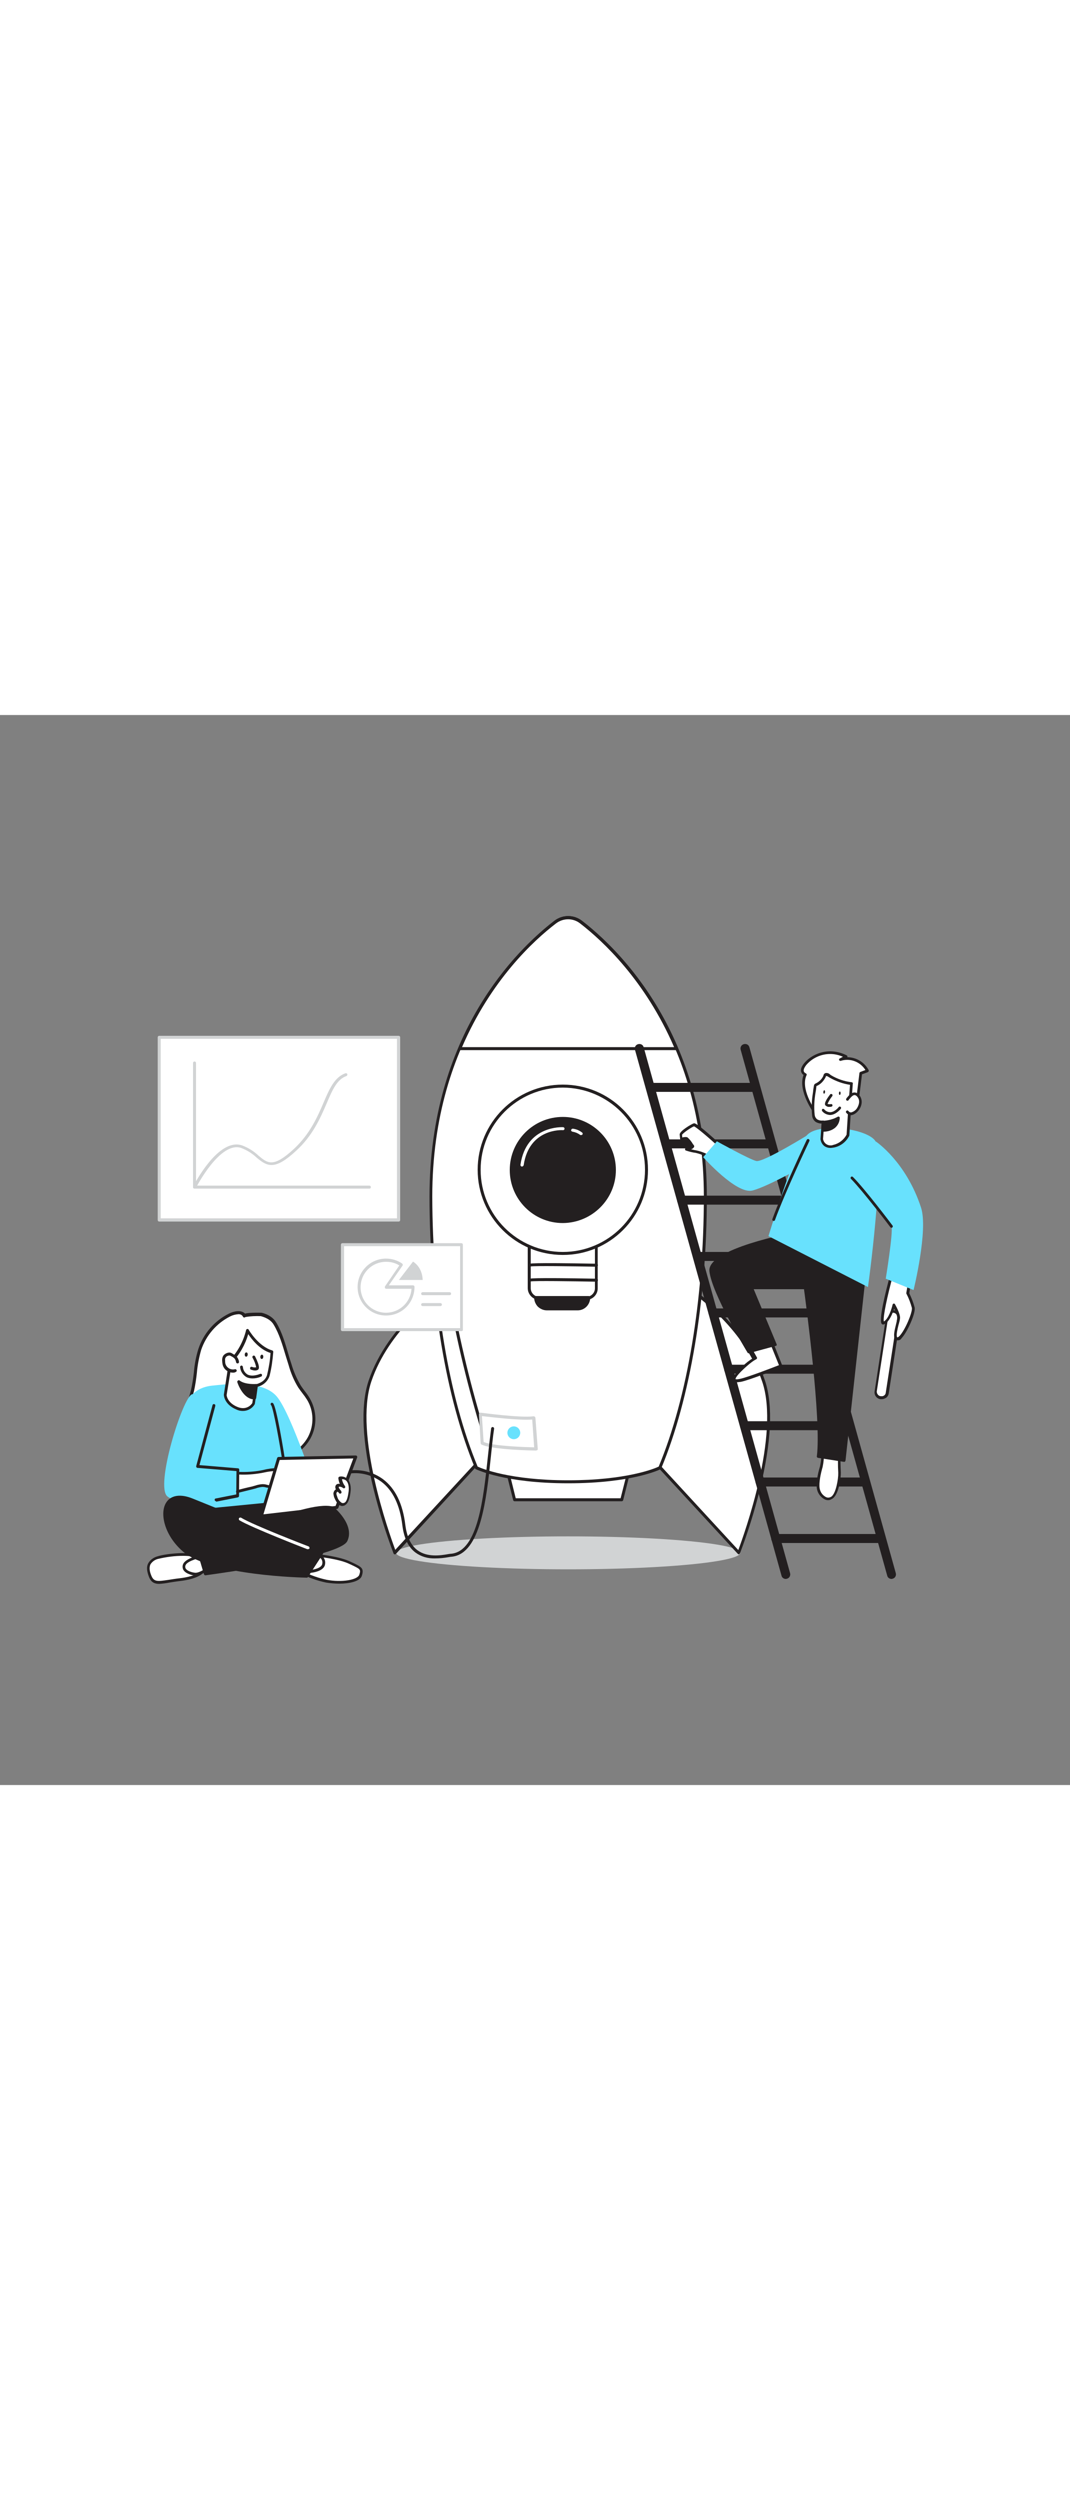 <?xml version="1.0" encoding="UTF-8"?>
<svg xmlns="http://www.w3.org/2000/svg" xmlns:xlink="http://www.w3.org/1999/xlink" version="1.1" id="Layer_1" x="0px" y="0px" viewBox="0 0 500 500" style="width: 214px;" xml:space="preserve" data-imageid="startup-2-73" class="illustrations_image">
<rect x="0" y="0" width="500" height="500" fill="#808080" stroke="none"/>
<style type="text/css">
	.st0_startup-2-73{fill:#D1D3D4;}
	.st1_startup-2-73{fill:#FFFFFF;}
	.st2_startup-2-73{fill:#231F20;}
	.st3_startup-2-73{fill:#68E1FD;}
</style>
<g id="Shadow_startup-2-73">
	<ellipse class="st0_startup-2-73" cx="265.5" cy="391.5" rx="80.4" ry="7.7"></ellipse>
</g>
<g id="Rocket_startup-2-73">
	<polygon class="st1_startup-2-73" points="240.5,366.7 290.5,366.7 296.5,342.7 234.5,342.7 &#9;"></polygon>
	<path class="st2_startup-2-73" d="M290.5,367.4h-50c-0.3,0-0.6-0.2-0.7-0.5l-6-24c-0.1-0.2,0-0.4,0.1-0.6c0.1-0.2,0.3-0.3,0.6-0.3h62&#10;&#9;&#9;c0.2,0,0.4,0.1,0.6,0.3c0.1,0.2,0.2,0.4,0.1,0.6l-6,24C291.1,367.2,290.8,367.4,290.5,367.4z M241,366h49l5.7-22.6h-60.3L241,366z"></path>
	<path class="st1_startup-2-73" d="M321.6,267.6c0,0,26.2,16.4,35.3,43.7s-11.6,80.1-11.6,80.1l-47.7-51.7L321.6,267.6z"></path>
	<path class="st2_startup-2-73" d="M345.3,392.2c-0.2,0-0.4-0.1-0.5-0.2L297,340.2c-0.2-0.2-0.2-0.5-0.1-0.7l24-72.1c0.1-0.4,0.5-0.5,0.9-0.4&#10;&#9;&#9;c0,0,0.1,0,0.1,0c0.3,0.2,26.5,16.8,35.6,44.1c3.8,11.5,3,28.5-2.4,50.7c-2.5,10.1-5.6,20.1-9.3,29.9&#10;&#9;&#9;C345.7,391.9,345.5,392.1,345.3,392.2L345.3,392.2z M298.4,339.6l46.6,50.6c2.8-7.6,19.5-53.9,11.2-78.6&#10;&#9;&#9;c-8.1-24.2-30-39.9-34.3-42.8L298.4,339.6z"></path>
	<path class="st1_startup-2-73" d="M208.2,267.6c0,0-26.2,16.4-35.3,43.7s11.6,80.1,11.6,80.1l47.7-51.7L208.2,267.6z"></path>
	<path class="st2_startup-2-73" d="M184.5,392.2h-0.1c-0.2,0-0.4-0.2-0.5-0.4c-3.7-9.8-6.8-19.8-9.3-29.9c-5.4-22.2-6.2-39.2-2.4-50.7&#10;&#9;&#9;c9.1-27.2,35.4-43.9,35.6-44.1c0.2-0.1,0.4-0.1,0.6-0.1c0.2,0.1,0.4,0.2,0.4,0.4l24,72.1c0.1,0.2,0,0.5-0.1,0.7L185,392&#10;&#9;&#9;C184.9,392.1,184.7,392.2,184.5,392.2z M207.8,268.7c-4.3,2.9-26.2,18.7-34.3,42.8c-8.2,24.6,8.4,71,11.2,78.6l46.7-50.6&#10;&#9;&#9;L207.8,268.7z"></path>
	<path class="st1_startup-2-73" d="M222.6,351.8c-13-31.2-21.2-76.4-21.2-126.7c0-76.2,42.1-115.9,58-128.3c3.6-2.8,8.5-2.8,12.1,0&#10;&#9;&#9;c16,12.3,58,52,58,128.3c0,50.3-8.2,95.5-21.2,126.7c0,0-13,6.6-42.9,6.6S222.6,351.8,222.6,351.8z"></path>
	<path class="st2_startup-2-73" d="M265.5,359c-29.7,0-42.6-6.4-43.2-6.6c-0.2-0.1-0.3-0.2-0.3-0.4c-13.5-32.4-21.3-78.7-21.3-127&#10;&#9;&#9;c0-75.7,40.8-115.3,58.3-128.8c3.8-3,9.2-3,13,0c17.5,13.6,58.3,53.2,58.3,128.8c0,48.3-7.8,94.6-21.3,127&#10;&#9;&#9;c-0.1,0.2-0.2,0.3-0.3,0.4C308.1,352.7,295.2,359,265.5,359z M223.2,351.2c1.9,0.9,15.1,6.4,42.3,6.4s40.5-5.5,42.3-6.4&#10;&#9;&#9;c13.4-32.2,21.1-78.2,21.1-126.2c0-75-40.4-114.3-57.8-127.7c-3.3-2.6-7.9-2.6-11.3,0c-17.4,13.5-57.8,52.7-57.8,127.7&#10;&#9;&#9;C202.1,273.1,209.8,319,223.2,351.2L223.2,351.2z"></path>
	<path class="st1_startup-2-73" d="M271.6,96.8c10.2,7.8,30.9,26.8,44.6,59.1H214.9c13.7-32.3,34.4-51.2,44.6-59.1C263,94,268,94,271.6,96.8z"></path>
	<path class="st2_startup-2-73" d="M316.1,156.6H214.9c-0.2,0-0.5-0.1-0.6-0.3c-0.1-0.2-0.2-0.4-0.1-0.7c13.6-32.1,33.9-51,44.8-59.4&#10;&#9;&#9;c3.8-3,9.2-3,13,0l0,0c10.9,8.4,31.2,27.3,44.8,59.4c0.1,0.2,0.1,0.5-0.1,0.7C316.6,156.4,316.4,156.6,316.1,156.6z M215.9,155.2&#10;&#9;&#9;h99.1c-13.5-31.2-33.3-49.6-43.9-57.8l0,0c-3.3-2.6-7.9-2.6-11.3,0C249.2,105.5,229.4,123.9,215.9,155.2L215.9,155.2z"></path>
	<path class="st1_startup-2-73" d="M247.3,241.2h31.3l0,0v27.9c0,1.9-1.5,3.4-3.4,3.4h-24.5c-1.9,0-3.4-1.5-3.4-3.4L247.3,241.2L247.3,241.2z"></path>
	<path class="st2_startup-2-73" d="M273.9,273.3h-21.8c-3,0-5.5-2.5-5.5-5.5v-26.6c0-0.4,0.3-0.7,0.7-0.7h31.3c0.4,0,0.7,0.3,0.7,0.7c0,0,0,0,0,0&#10;&#9;&#9;v26.6C279.4,270.8,276.9,273.3,273.9,273.3z M248,241.9v25.9c0,2.2,1.8,4.1,4.1,4.1h21.8c2.2,0,4.1-1.8,4.1-4c0,0,0,0,0-0.1v-25.9&#10;&#9;&#9;H248z"></path>
	<circle class="st1_startup-2-73" cx="263" cy="212.5" r="39.1"></circle>
	<path class="st2_startup-2-73" d="M263,252.3c-22,0-39.8-17.8-39.8-39.8c0-22,17.8-39.8,39.8-39.8c22,0,39.8,17.8,39.8,39.8c0,0,0,0,0,0&#10;&#9;&#9;C302.8,234.5,285,252.3,263,252.3z M263,174.1c-21.2,0-38.4,17.2-38.4,38.4c0,21.2,17.2,38.4,38.4,38.4c21.2,0,38.4-17.2,38.4-38.4&#10;&#9;&#9;c0,0,0,0,0,0C301.4,191.3,284.2,174.2,263,174.1z"></path>
	<circle class="st2_startup-2-73" cx="263" cy="212.5" r="24.1"></circle>
	<path class="st2_startup-2-73" d="M263,237.4c-13.7,0-24.8-11.1-24.8-24.8s11.1-24.8,24.8-24.8c13.7,0,24.8,11.1,24.8,24.8&#10;&#9;&#9;C287.8,226.2,276.7,237.3,263,237.4z M263,189.1c-12.9,0-23.4,10.5-23.4,23.4c0,12.9,10.5,23.4,23.4,23.4&#10;&#9;&#9;c12.9,0,23.4-10.5,23.4-23.4c0,0,0,0,0,0C286.4,199.6,275.9,189.1,263,189.1L263,189.1z"></path>
	<path class="st1_startup-2-73" d="M243.9,211h-0.1c-0.4-0.1-0.6-0.4-0.6-0.8c2.7-18.6,19.7-17.6,19.9-17.6c0.4,0,0.7,0.3,0.7,0.7&#10;&#9;&#9;c0,0.4-0.3,0.7-0.7,0.7c-0.6-0.1-15.9-0.8-18.4,16.4C244.5,210.8,244.2,211,243.9,211z"></path>
	<path class="st1_startup-2-73" d="M271.5,196.3c-0.2,0-0.3,0-0.4-0.1c-1.1-0.8-2.3-1.3-3.6-1.5c-0.4-0.1-0.7-0.4-0.6-0.8&#10;&#9;&#9;c0.1-0.4,0.4-0.6,0.8-0.6c1.6,0.2,3,0.8,4.3,1.8c0.3,0.2,0.4,0.7,0.1,1C271.9,196.2,271.7,196.3,271.5,196.3z"></path>
	<path class="st2_startup-2-73" d="M227.4,340.9c-0.3,0-0.6-0.2-0.7-0.5c-6.8-21.5-12.3-43.5-16.4-65.6c-0.1-0.4,0.2-0.7,0.6-0.8c0,0,0,0,0,0&#10;&#9;&#9;c0.4-0.1,0.7,0.2,0.8,0.6c4.1,22.1,9.6,44,16.4,65.5c0.1,0.4-0.1,0.8-0.4,0.9C227.5,340.9,227.5,340.9,227.4,340.9z"></path>
	<path class="st2_startup-2-73" d="M278.7,264.8L278.7,264.8c-11.1-0.2-29.1-0.5-30.9-0.1c-0.4,0.2-0.8,0-1-0.3c0-0.1-0.1-0.2-0.1-0.3&#10;&#9;&#9;c0-0.2,0.1-0.4,0.2-0.5c0.3-0.3,0.8-0.8,31.8-0.2c0.4,0,0.7,0.3,0.7,0.7C279.4,264.5,279.1,264.8,278.7,264.8L278.7,264.8z"></path>
	<path class="st2_startup-2-73" d="M278.7,257.8L278.7,257.8c-11.1-0.2-29.1-0.5-30.9-0.1c-0.4,0.2-0.8,0.1-1-0.3c0-0.1-0.1-0.2-0.1-0.3&#10;&#9;&#9;c0-0.2,0.1-0.4,0.2-0.5c0.3-0.3,0.8-0.8,31.8-0.2c0.4,0,0.7,0.3,0.7,0.7c0,0,0,0,0,0C279.4,257.4,279,257.8,278.7,257.8&#10;&#9;&#9;C278.7,257.8,278.7,257.8,278.7,257.8z"></path>
	<path class="st2_startup-2-73" d="M250.3,272.2h24.8l0,0v1.5c0,2.1-1.7,3.8-3.8,3.8h-17.3c-2.1,0-3.8-1.7-3.8-3.8L250.3,272.2L250.3,272.2&#10;&#9;&#9;L250.3,272.2z"></path>
	<path class="st2_startup-2-73" d="M269.9,278.2h-14.3c-3.3,0-6-2.7-6-6c0-0.4,0.3-0.7,0.7-0.7c0,0,0,0,0,0h24.8c0.4,0,0.7,0.3,0.7,0.7v0&#10;&#9;&#9;C275.8,275.5,273.2,278.2,269.9,278.2z M251.1,272.9c0.3,2.2,2.3,3.9,4.5,3.9h14.3c2.3,0,4.2-1.7,4.5-3.9H251.1z"></path>
</g>
<g id="Character_Female_startup-2-73">
	<path class="st1_startup-2-73" d="M86.3,344.4c1.6,2.9,4.2,5.2,7.3,6.5c2.6,1.1,5.5,0.8,8.3,1.4c7.8,1.5,15.6,0.5,23.1-1.7&#10;&#9;&#9;c7.7-2.2,15.7-5.9,19.5-13c3-5.7,2.9-12.6-0.4-18.1c-1.2-2-2.8-3.8-4.1-5.7c-1.9-3.2-3.4-6.6-4.4-10.2c-2-6.4-3.6-13.4-7-19.2&#10;&#9;&#9;c-1.5-2.2-3.8-3.8-6.4-4.3c-0.8-0.2-8.2,0.1-7.8,0.6c-1.5-2-4.8-1.4-7-0.3c-6.6,3.3-11.6,9.1-13.9,16.1c-2,6.1-1.9,12.7-3.4,19&#10;&#9;&#9;c-1.2,4.9-3.3,9.5-4.6,14.3S83.9,340,86.3,344.4z"></path>
	<path class="st2_startup-2-73" d="M109.4,353.7c-2.6,0-5.2-0.2-7.7-0.8c-1-0.2-2.1-0.3-3.1-0.4c-1.8,0-3.6-0.4-5.3-1c-3.2-1.4-5.9-3.8-7.6-6.8&#10;&#9;&#9;c-2.2-4-2.5-9.1-0.9-15.2c0.6-2.3,1.4-4.6,2.2-6.8c0.9-2.5,1.7-5,2.3-7.5c0.6-2.7,1-5.4,1.3-8.1c0.3-3.7,1-7.4,2.1-10.9&#10;&#9;&#9;c2.4-7.2,7.5-13.1,14.3-16.5c2.4-1.2,5.7-1.8,7.5,0c2.2-0.6,7.8-0.4,7.8-0.4c3.2,0.8,5.5,2.4,6.8,4.6c2.7,4.5,4.2,9.8,5.7,14.9&#10;&#9;&#9;c0.4,1.5,0.9,3,1.4,4.5c1,3.5,2.5,6.9,4.4,10.1c0.6,0.9,1.2,1.7,1.8,2.5c0.8,1,1.6,2.1,2.3,3.3c3.4,5.8,3.6,12.9,0.4,18.8&#10;&#9;&#9;c-3.3,6-9.8,10.4-20,13.3C120.1,352.8,114.7,353.6,109.4,353.7z M111.3,280c-1.3,0.1-2.5,0.4-3.7,1c-6.4,3.2-11.3,8.9-13.6,15.7&#10;&#9;&#9;c-1,3.5-1.7,7.1-2,10.7c-0.3,2.8-0.7,5.5-1.3,8.3c-0.7,2.6-1.5,5.1-2.4,7.6c-0.8,2.2-1.6,4.5-2.2,6.7c-1,3.9-1.7,9.6,0.8,14.2l0,0&#10;&#9;&#9;c1.6,2.8,4,5,7,6.2c1.6,0.6,3.2,0.9,4.9,0.9c1.1,0.1,2.2,0.2,3.2,0.4c6.7,1.4,14.2,0.8,22.8-1.7c9.8-2.8,16-7,19.1-12.6&#10;&#9;&#9;c2.9-5.5,2.8-12.1-0.4-17.4c-0.7-1.1-1.4-2.1-2.2-3.1c-0.6-0.8-1.3-1.7-1.9-2.6c-2-3.2-3.5-6.8-4.5-10.4c-0.5-1.5-0.9-3-1.4-4.5&#10;&#9;&#9;c-1.5-5-3-10.2-5.6-14.5c-1.1-1.9-3.1-3.2-6-4c-2.4-0.1-4.8,0-7.2,0.4l-0.1,0.1c-0.3,0.2-0.7,0.2-1-0.1c0,0,0,0,0,0&#10;&#9;&#9;C113.2,280.3,112.2,279.9,111.3,280z"></path>
	<path class="st1_startup-2-73" d="M147.1,392.6c1.4,0,11.7,1.1,16.5,3.5s5.9,2.6,4.9,5.8s-9.5,4-15.9,2.8c-4.2-0.9-8.2-2.3-11.9-4.3L147.1,392.6&#10;&#9;&#9;z"></path>
	<path class="st2_startup-2-73" d="M158.5,405.9c-2,0-4.1-0.2-6.1-0.5c-4.2-0.9-8.3-2.3-12.1-4.4c-0.2-0.1-0.3-0.3-0.3-0.4c0-0.2,0-0.4,0.1-0.5&#10;&#9;&#9;l6.5-7.8c0.1-0.1,0.3-0.2,0.5-0.2c1.5-0.1,11.9,1.1,16.8,3.6l1.1,0.5c3.9,1.9,5.2,2.5,4.1,6C168.3,404.8,163.4,405.9,158.5,405.9z&#10;&#9;&#9; M141.7,400.2c3.5,1.8,7.2,3.1,11,3.9c6.9,1.3,14.4,0.1,15.2-2.4s0.4-2.6-3.5-4.5l-1.1-0.5c-4.4-2.2-13.8-3.4-15.9-3.4L141.7,400.2&#10;&#9;&#9;z"></path>
	<path class="st1_startup-2-73" d="M148.5,392.5c1.9,0.5,3.1,2.3,2.8,4.2c-0.4,3.4-7.7,3.6-8.1,3.6S148.5,392.5,148.5,392.5z"></path>
	<path class="st2_startup-2-73" d="M143.1,401c-0.2,0-0.5-0.1-0.6-0.4c-0.2-0.4-0.3-0.7,5.4-8.5c0.1-0.2,0.4-0.3,0.7-0.2c2.2,0.5,3.7,2.7,3.3,4.9&#10;&#9;&#9;C151.4,400.6,144.5,401,143.1,401L143.1,401z M148.7,393.3c-1.8,2.4-3.6,5-4.5,6.3c2.6-0.2,6.1-1,6.4-3&#10;&#9;&#9;C150.9,395.2,150.1,393.8,148.7,393.3L148.7,393.3z"></path>
	<path class="st1_startup-2-73" d="M94.7,400.4c-0.2,0.1-2.2,2.7-10.8,3.7s-11.8,2.9-13.7-1.6s-0.6-7.4,3.6-8.7s15.9-2.4,18.2-0.2&#10;&#9;&#9;S94.7,400.4,94.7,400.4z"></path>
	<path class="st2_startup-2-73" d="M74.4,406c-2.2,0-3.8-0.7-4.8-3.3s-1.2-4.6-0.4-6.2c0.9-1.7,2.6-2.9,4.5-3.4c4.1-1.3,16.2-2.5,18.8-0.1&#10;&#9;&#9;c2.4,2.3,2.8,7.1,2.8,7.3c0,0.2-0.1,0.5-0.3,0.6c-2.6,2.4-7.5,3.4-11.1,3.8c-1.8,0.2-3.4,0.5-4.8,0.7C77.6,405.7,76,405.9,74.4,406&#10;&#9;&#9;z M85.6,392.9c-3.9,0-7.8,0.5-11.6,1.4c-1.5,0.3-2.9,1.3-3.7,2.6c-0.6,1.3-0.5,3.1,0.4,5.2c1.2,3,2.8,2.8,8.2,2&#10;&#9;&#9;c1.4-0.2,3-0.5,4.9-0.7c3.4-0.4,7.8-1.3,10.2-3.3c-0.1-1-0.7-4.5-2.4-6.1C90.8,393.2,88.4,392.9,85.6,392.9z"></path>
	<path class="st1_startup-2-73" d="M97.4,398.6c0,0-3.9,3.3-6.5,2.9s-6.2-1.8-4.8-4.6s10.8-4.5,10.8-4.5L97.4,398.6z"></path>
	<path class="st2_startup-2-73" d="M91.4,402.1c-0.2,0-0.3,0-0.5,0c-1-0.1-4.3-0.8-5.3-2.8c-0.4-0.9-0.4-1.9,0.1-2.8c1.6-3,10.2-4.7,11.2-4.8&#10;&#9;&#9;c0.2,0,0.4,0,0.5,0.1c0.1,0.1,0.2,0.3,0.2,0.5l0.5,6.2c0,0.2-0.1,0.4-0.2,0.5C97.7,399.2,94.2,402.1,91.4,402.1z M96.4,393.1&#10;&#9;&#9;c-2.9,0.6-8.6,2.1-9.6,4c-0.3,0.5-0.3,1.1-0.1,1.6c0.6,1.2,2.7,1.9,4.4,2.1s4.5-1.6,5.8-2.5L96.4,393.1z"></path>
	<path class="st2_startup-2-73" d="M144.3,371.2c0,0-4.1,16-19.1,19.1s-22.8,2.2-28.1-7.9s-1.8-16.3-1.8-16.3l47.4-0.9L144.3,371.2z"></path>
	<path class="st2_startup-2-73" d="M112.8,392.6c-7.4,0-12.5-2.6-16.3-9.8c-5.4-10.4-1.9-16.8-1.8-17c0.1-0.2,0.3-0.4,0.6-0.4l47.4-0.9&#10;&#9;&#9;c0.3,0,0.6,0.2,0.7,0.5l1.6,6c0,0.1,0,0.2,0,0.4c0,0.2-4.4,16.5-19.7,19.6C121.2,391.9,117,392.5,112.8,392.6z M95.8,366.8&#10;&#9;&#9;c-0.6,1.4-2.4,7,2,15.3c5.3,10.1,13,10.5,27.4,7.5c13.6-2.8,18-16.7,18.5-18.4l-1.4-5.3L95.8,366.8z"></path>
	<path class="st3_startup-2-73 targetColor" d="M91.7,371.3c0,0-7.8-25.1-6.7-40.8s11.3-16.9,14.8-17.2s22.4-3.2,29.5,5.1s19.5,47.3,19.5,47.3L91.7,371.3z" style="fill: rgb(104, 225, 253);"></path>
	<path class="st1_startup-2-73" d="M119.8,313.4l-1.2,8.4c-1.7,2.6-5.1,3.5-7.9,2.1c-5.3-2.2-5.4-6.2-5.4-6.2l2.5-15.5c3.9-4,6.7-9.1,7.9-14.6&#10;&#9;&#9;c0,0,4.7,8.2,11.5,10c-0.2,3.7-0.8,7.4-1.7,11C124.3,312.6,119.8,313.3,119.8,313.4z"></path>
	<path class="st2_startup-2-73" d="M113.5,325.2c-1.1,0-2.1-0.2-3.1-0.7c-5.7-2.4-5.8-6.7-5.8-6.9L107,302c0-0.2,0.1-0.3,0.2-0.4&#10;&#9;&#9;c3.8-3.9,6.5-8.8,7.8-14.2c0.1-0.4,0.5-0.6,0.8-0.5c0.2,0,0.3,0.2,0.4,0.3c0,0.1,4.6,7.9,11,9.7c0.3,0.1,0.5,0.4,0.5,0.7&#10;&#9;&#9;c-0.3,3.8-0.8,7.5-1.7,11.1c-0.8,2.6-3,4.6-5.7,5.2l-1.2,7.9c0,0.1-0.1,0.2-0.1,0.3C117.9,324,115.8,325.2,113.5,325.2z&#10;&#9;&#9; M108.4,302.5l-2.5,15.3c0,0,0.2,3.5,5,5.5c4.3,1.8,6.6-1.1,7-1.8l1.2-8.2c0-0.2,0.2-0.4,0.3-0.5c0.1,0,0.2-0.1,0.3-0.1&#10;&#9;&#9;c1.5-0.4,4.2-1.4,5.1-4.3c0.8-3.4,1.4-6.8,1.6-10.3c-5.1-1.6-8.8-6.4-10.4-8.8C114.6,294.2,112,298.8,108.4,302.5z M118.5,321.8&#10;&#9;&#9;L118.5,321.8z"></path>
	<path class="st1_startup-2-73" d="M111,302.4c-0.1-0.8-0.4-1.5-0.9-2.1c-0.5-0.5-1.1-0.9-1.8-1.2c-0.3-0.2-0.7-0.3-1.1-0.4&#10;&#9;&#9;c-0.3,0-0.6,0.1-0.8,0.2c-0.6,0.2-1.2,0.6-1.6,1.2c-0.2,0.5-0.3,1-0.3,1.6c0,0.6,0,1.2,0.2,1.7c0.6,2.4,3,3.8,5.3,3.2&#10;&#9;&#9;c0,0,0,0,0.1,0"></path>
	<path class="st2_startup-2-73" d="M108.9,307.3c-0.9,0-1.8-0.2-2.6-0.7c-1.2-0.7-2-1.8-2.3-3.2c-0.1-0.6-0.2-1.3-0.2-1.9c0-0.7,0.1-1.3,0.4-1.9&#10;&#9;&#9;c0.4-0.7,1.1-1.2,1.9-1.5c0.3-0.1,0.7-0.2,1.1-0.2c0.5,0,1,0.2,1.4,0.5c0.7,0.4,1.4,0.8,2,1.4c0.6,0.7,1,1.6,1.1,2.5&#10;&#9;&#9;c0,0.4-0.3,0.7-0.7,0.7c-0.3,0-0.6-0.2-0.7-0.6c-0.1-0.6-0.3-1.2-0.7-1.7c-0.5-0.5-1-0.8-1.6-1.1c-0.3-0.2-0.5-0.3-0.8-0.3&#10;&#9;&#9;c-0.2,0-0.4,0-0.6,0.1c-0.5,0.1-0.9,0.4-1.2,0.9c-0.2,0.4-0.3,0.8-0.2,1.2c0,0.5,0,1,0.1,1.5c0.5,2,2.5,3.2,4.5,2.7c0,0,0,0,0,0&#10;&#9;&#9;c0.4-0.1,0.7,0.2,0.8,0.5c0.1,0.3-0.1,0.7-0.5,0.8C109.9,307.2,109.4,307.3,108.9,307.3z"></path>
	<path class="st1_startup-2-73" d="M118.6,300c0,0,2.4,4.7,1.6,5.4s-2.6-0.1-2.6-0.1"></path>
	<path class="st2_startup-2-73" d="M119.2,306.3c-0.7,0-1.3-0.2-1.9-0.4c-0.4-0.1-0.5-0.5-0.4-0.9c0.1-0.4,0.5-0.5,0.9-0.4&#10;&#9;&#9;c0.6,0.3,1.2,0.3,1.9,0.2c-0.3-1.6-0.9-3.1-1.7-4.5c-0.2-0.3,0-0.8,0.3-0.9c0.3-0.2,0.8,0,0.9,0.3c0,0,0,0,0,0&#10;&#9;&#9;c2.6,5.2,1.7,5.9,1.4,6.2C120.2,306.2,119.7,306.3,119.2,306.3z"></path>
	
		<ellipse transform="matrix(8.124277e-02 -0.997 0.997 8.124277e-02 -192.28 389.109)" class="st2_startup-2-73" cx="114.9" cy="298.9" rx="1" ry="0.7"></ellipse>
	
		<ellipse transform="matrix(7.428258e-02 -0.997 0.997 7.428258e-02 -185.745 399.656)" class="st2_startup-2-73" cx="122.4" cy="299.9" rx="1" ry="0.7"></ellipse>
	<path class="st2_startup-2-73" d="M118,310c-1,0-2-0.2-2.8-0.6c-1.7-1-2.8-2.7-3-4.6c-0.1-0.4,0.2-0.7,0.5-0.8c0,0,0,0,0,0&#10;&#9;&#9;c0.4-0.1,0.7,0.2,0.8,0.6c0.1,1.5,0.9,2.8,2.2,3.6c2.4,1.2,5.8-0.3,5.8-0.3c0.4-0.2,0.8,0,0.9,0.3s0,0.8-0.3,0.9&#10;&#9;&#9;C120.8,309.7,119.4,310,118,310z"></path>
	<path class="st2_startup-2-73" d="M119.8,313.4c0,0-5.4,0.5-8.2-1.8c0,0,2.4,7.5,7.4,7.5L119.8,313.4z"></path>
	<path class="st2_startup-2-73" d="M118.9,319.8c-5.4,0-7.9-7.7-8-8c-0.1-0.3,0-0.6,0.3-0.8c0.2-0.2,0.6-0.2,0.8,0c2.6,2,7.7,1.6,7.7,1.6&#10;&#9;&#9;c0.4,0,0.7,0.3,0.8,0.6c0,0.1,0,0.1,0,0.2l-0.8,5.8C119.6,319.6,119.3,319.9,118.9,319.8z M112.9,313.2c0.9,2,2.7,4.8,5.4,5.2&#10;&#9;&#9;l0.6-4.3C116.9,314.2,114.9,313.9,112.9,313.2L112.9,313.2z"></path>
	<path class="st3_startup-2-73 targetColor" d="M89.8,317.4c-4.3,0.9-17.6,43.3-11.5,47.8c9.5,7,38.4-2.6,38.4-2.6l-2.9-12.5c0,0-20.9,1-21.3-3.3&#10;&#9;&#9;s11.7-24.4,10-27.3S89.8,317.4,89.8,317.4z" style="fill: rgb(104, 225, 253);"></path>
	<path class="st1_startup-2-73" d="M111.7,354.3c3.5,0.1,7-0.1,10.4-0.7c2.5-0.6,5.1-1,7.8-1c3.5,0.1,6.9,0.8,10.1,2.1c0.1,0,0.2,0.1,0.3,0.2&#10;&#9;&#9;c0.3,0.4-0.4,0.9-0.9,0.9c-1.4,0.1-2.8-0.1-4.1-0.4c3.3,1.2,6.5,2.7,9.4,4.7c0.3,0.2,0.7,0.6,0.5,1s-0.8,0.3-1.2,0.1l-7.5-3.3&#10;&#9;&#9;c2,0.7,3.8,1.8,5.4,3.1c0.2,0.2,0.5,0.5,0.4,0.7c-0.1,0.5-0.9,0.4-1.3,0.2c-2.3-1.1-4.5-2.4-6.6-3.8l4.7,3.5&#10;&#9;&#9;c0.1,0.4-0.3,0.7-0.7,0.7c-0.4,0-0.8-0.1-1.1-0.4l-5.2-2.9l3.2,2.2c0.5,0.4,1.1,0.9,0.9,1.5s-1.3,0.5-1.9,0.2&#10;&#9;&#9;c-2.7-1.1-5.5-1.9-8.3-2.4c-1-0.3-2-0.5-3.1-0.5c-1.6,0.2-3.2,0.6-4.7,1.1c-2.3,0.6-4.6,1.2-6.9,1.7"></path>
	<path class="st2_startup-2-73" d="M135.2,363.8c-0.5,0-0.9-0.1-1.4-0.3c-2.6-1.1-5.4-1.9-8.2-2.3c-0.4-0.1-0.7-0.2-1.1-0.2&#10;&#9;&#9;c-0.6-0.2-1.2-0.3-1.9-0.3c-1,0.1-2.1,0.3-3.1,0.7c-0.5,0.1-1,0.3-1.5,0.4c-2.3,0.6-4.6,1.1-6.9,1.7c-0.3,0.1-0.7-0.1-0.8-0.5&#10;&#9;&#9;c0,0,0,0,0,0c-0.1-0.3,0.1-0.7,0.5-0.8c0,0,0,0,0,0c2.3-0.6,4.6-1.2,7-1.7c0.4-0.1,0.9-0.3,1.4-0.4c1.1-0.4,2.2-0.6,3.4-0.7&#10;&#9;&#9;c0.8,0,1.5,0.1,2.2,0.3c0.3,0.1,0.7,0.2,1,0.2c2.9,0.5,5.7,1.3,8.4,2.4c0.3,0.2,0.7,0.2,1.1,0.2c0.1-0.1-0.1-0.4-0.6-0.7l-3.2-2.2&#10;&#9;&#9;c-0.3-0.2-0.4-0.6-0.2-0.9c0.2-0.3,0.6-0.4,0.9-0.2l5.2,2.9l0.4,0.2l-4-3c-0.3-0.2-0.4-0.6-0.1-0.9c0.2-0.3,0.6-0.4,0.9-0.2&#10;&#9;&#9;c0,0,0,0,0,0c2,1.4,4.2,2.7,6.5,3.8l0.1,0c-1.1-0.9-2.2-1.6-3.4-2.2l-1.7-0.7c-0.3-0.1-0.5-0.5-0.3-0.8c0.1-0.3,0.5-0.5,0.8-0.4&#10;&#9;&#9;c0.6,0.2,1.2,0.5,1.7,0.8l5.8,2.5l0.1,0l0,0c-2.8-2-5.9-3.5-9.2-4.6c-0.3-0.1-0.5-0.5-0.4-0.8c0.1-0.3,0.4-0.5,0.8-0.4&#10;&#9;&#9;c1.3,0.3,2.6,0.5,3.9,0.4h0.1c-3-1.2-6.3-1.8-9.5-1.9c-2.2,0-4.5,0.3-6.7,0.8l-1,0.2c-3.5,0.6-7,0.9-10.5,0.7&#10;&#9;&#9;c-0.4,0-0.6-0.3-0.6-0.6c0-0.4,0.3-0.6,0.6-0.6c3.4,0.1,6.9-0.1,10.2-0.7l1-0.2c2.3-0.6,4.6-0.9,6.9-0.9c3.5,0.1,7,0.8,10.3,2.1&#10;&#9;&#9;c0.2,0.1,0.5,0.2,0.6,0.4c0.2,0.3,0.2,0.7,0.1,1c-0.3,0.5-0.8,0.8-1.4,0.9c1.9,0.9,3.7,2,5.4,3.1c1,0.7,0.9,1.4,0.8,1.7&#10;&#9;&#9;c-0.1,0.3-0.3,0.5-0.6,0.6c-0.5,0.1-1,0.1-1.5-0.1l-0.9-0.4c0,0.2,0,0.3,0,0.5c-0.1,0.3-0.3,0.6-0.6,0.8c-0.5,0.2-1.1,0.2-1.6-0.1&#10;&#9;&#9;l-1-0.5c0,0.1-0.1,0.3-0.2,0.4c-0.2,0.3-0.6,0.5-1,0.5c-0.5,0-1-0.2-1.4-0.4l-0.1,0c0,0.2,0,0.4-0.1,0.5c-0.1,0.3-0.4,0.6-0.7,0.7&#10;&#9;&#9;C135.8,363.8,135.5,363.8,135.2,363.8z"></path>
	<path class="st1_startup-2-73" d="M127.1,322c1.2,1.1,4.4,19.5,5.7,28.1"></path>
	<path class="st2_startup-2-73" d="M132.8,350.8c-0.3,0-0.6-0.2-0.6-0.5c-1.4-9.6-4.5-26.5-5.5-27.8c-0.3-0.2-0.3-0.6-0.1-0.9&#10;&#9;&#9;c0.2-0.3,0.6-0.3,0.9-0.1c0,0,0.1,0.1,0.1,0.1c1.6,1.5,5.1,23.1,5.9,28.5c0.1,0.3-0.2,0.7-0.5,0.7&#10;&#9;&#9;C132.9,350.8,132.9,350.8,132.8,350.8L132.8,350.8z"></path>
	<path class="st2_startup-2-73" d="M101,367.4c-0.4,0-0.7-0.3-0.7-0.7c0-0.3,0.2-0.6,0.5-0.6l9.6-1.9l0.1-10.9l-18.2-1.5c-0.2,0-0.4-0.1-0.5-0.3&#10;&#9;&#9;c-0.1-0.2-0.2-0.4-0.1-0.6l7.6-28.4c0.1-0.4,0.4-0.6,0.8-0.5c0.4,0.1,0.6,0.4,0.5,0.8c0,0,0,0.1,0,0.1l-7.4,27.6l18,1.5&#10;&#9;&#9;c0.4,0,0.6,0.3,0.6,0.7l-0.1,12.2c0,0.3-0.2,0.6-0.6,0.7l-10.1,2L101,367.4z"></path>
	<polygon class="st1_startup-2-73" points="157.3,370.3 166.1,346.7 130.2,347.4 122.1,374.3 &#9;"></polygon>
	<path class="st2_startup-2-73" d="M122.1,375c-0.4,0-0.7-0.3-0.7-0.7c0-0.1,0-0.1,0-0.2l8.1-26.9c0.1-0.3,0.4-0.5,0.7-0.5l36-0.7&#10;&#9;&#9;c0.2,0,0.5,0.1,0.6,0.3c0.1,0.2,0.2,0.4,0.1,0.6l-8.8,23.6c-0.1,0.2-0.3,0.4-0.6,0.5L122.1,375L122.1,375z M130.7,348.1l-7.6,25.4&#10;&#9;&#9;l33.7-3.9l8.3-22.2L130.7,348.1z M157.3,370.3L157.3,370.3z"></path>
	<path class="st2_startup-2-73" d="M155.4,370.5c0,0,9.8,7.9,6.3,15.2S96,401.3,96,401.3l-2.8-9.5C93.2,391.8,142.1,366.8,155.4,370.5z"></path>
	<path class="st2_startup-2-73" d="M96,402c-0.3,0-0.6-0.2-0.7-0.5l-2.8-9.5c-0.1-0.3,0.1-0.7,0.3-0.8c2-1,49.3-25,62.8-21.3&#10;&#9;&#9;c0.1,0,0.2,0.1,0.2,0.1c0.4,0.3,10.1,8.4,6.5,16C158.8,393.4,102.5,401.1,96,402L96,402z M94,392.2l2.5,8.4&#10;&#9;&#9;c24.9-3.4,62.2-10.1,64.6-15.1c3-6.3-5-13.4-6-14.3C142.7,368,99.3,389.5,94,392.2L94,392.2z"></path>
	<path class="st2_startup-2-73" d="M89.9,366.9c0,0,48.4,19.6,60.4,24.7l-7,10.8c0,0-44.7-0.9-57.5-12.1S73.9,360.4,89.9,366.9z"></path>
	<path class="st2_startup-2-73" d="M143.4,403.1L143.4,403.1c-1.8,0-45.1-1-58-12.3c-8.5-7.4-10.9-17.7-7.8-22.7c2.2-3.6,6.8-4.3,12.6-1.9l0,0&#10;&#9;&#9;c0.5,0.2,48.6,19.6,60.4,24.8c0.2,0.1,0.3,0.2,0.4,0.4c0.1,0.2,0,0.4-0.1,0.6l-7,10.8C143.8,403,143.6,403.1,143.4,403.1z&#10;&#9;&#9; M84,366.2c-2.1-0.1-4.1,0.9-5.2,2.6c-2.8,4.5-0.4,14,7.5,20.9c11.8,10.4,52.3,11.8,56.7,11.9l6.3-9.8c-13-5.5-59.2-24.2-59.7-24.4&#10;&#9;&#9;l0,0C87.9,366.7,86,366.3,84,366.2z"></path>
	<path class="st1_startup-2-73" d="M157.5,360.9c0.1,0.3,0.2,0.5,0.4,0.8l0.9,1.4c-0.1-0.5-0.7-0.9-1.2-0.8c-0.1,0-0.1,0-0.2,0.1&#10;&#9;&#9;c-0.5,0.3-0.9,0.9-0.9,1.5c0,0.6,0.2,1.2,0.4,1.8c0.7,1.7,2.2,4.3,4.4,3c1.5-0.9,1.9-4,2.1-5.6c0.4-3.1-0.5-7.1-4.5-6.5&#10;&#9;&#9;c0.1,1.5,0.7,3,1.6,4.2C159.9,360,157.3,359.1,157.5,360.9z"></path>
	<path class="st2_startup-2-73" d="M160.1,369.6c-0.3,0-0.6,0-0.8-0.1c-1.6-0.5-2.5-2.5-3-3.6c-0.3-0.6-0.4-1.3-0.5-2c0-0.9,0.5-1.7,1.2-2.1l0,0&#10;&#9;&#9;c-0.2-0.2-0.3-0.5-0.3-0.8l0,0c-0.1-0.6,0.2-1.3,0.8-1.6c0.4-0.2,0.9-0.2,1.3-0.1c-0.4-0.9-0.6-1.8-0.7-2.7c0-0.3,0.2-0.6,0.5-0.7&#10;&#9;&#9;c1.3-0.3,2.7,0.1,3.7,1c1.5,1.5,1.8,4.1,1.5,6.1c-0.2,1.8-0.7,5-2.4,6.1C161.1,369.4,160.6,369.5,160.1,369.6z M157.8,362.9h-0.1&#10;&#9;&#9;c-0.3,0.2-0.5,0.5-0.5,0.9c0,0.5,0.2,1,0.4,1.5c0.3,1.2,1.1,2.2,2.2,2.9c0.4,0.1,0.9,0.1,1.3-0.2c1.2-0.7,1.6-3.8,1.8-5.1&#10;&#9;&#9;c0.2-1.7,0.1-3.9-1.1-5.1c-0.5-0.5-1.3-0.8-2-0.7c0.2,1.2,0.7,2.3,1.4,3.2c0.2,0.3,0.2,0.7-0.1,0.9c-0.2,0.2-0.6,0.2-0.8,0&#10;&#9;&#9;c-0.5-0.4-1.2-0.7-1.9-0.6c-0.1,0-0.1,0.2-0.1,0.3l0,0c0,0.2,0.1,0.3,0.2,0.5l0.5,0.7c0.3,0.2,0.5,0.6,0.6,1c0,0.3-0.1,0.6-0.4,0.7&#10;&#9;&#9;c-0.3,0.1-0.6,0-0.8-0.2l-0.3-0.5H157.8z"></path>
	<path class="st1_startup-2-73" d="M143.9,389.8c-0.1,0-0.2,0-0.3,0c-1.1-0.4-26-10.1-31.7-13.5c-0.3-0.2-0.4-0.7-0.2-1c0.2-0.3,0.7-0.4,1-0.2&#10;&#9;&#9;c5.5,3.4,31.2,13.3,31.5,13.4c0.4,0.2,0.5,0.6,0.4,1C144.5,389.6,144.2,389.8,143.9,389.8L143.9,389.8z"></path>
</g>
<g id="Ladder_startup-2-73">
	<path class="st2_startup-2-73" d="M416.6,403.7c-0.9,0-1.8-0.6-2-1.5l-68.5-245.8c-0.3-1.1,0.3-2.3,1.5-2.6s2.3,0.3,2.6,1.5L418.6,401&#10;&#9;&#9;c0.3,1.1-0.3,2.3-1.5,2.6c0,0,0,0,0,0C417,403.6,416.8,403.7,416.6,403.7z"></path>
	<path class="st2_startup-2-73" d="M367.2,403.7c-0.9,0-1.8-0.6-2-1.5l-68.5-245.8c-0.3-1.1,0.3-2.3,1.5-2.6s2.3,0.3,2.6,1.5L369.2,401&#10;&#9;&#9;c0.3,1.1-0.3,2.3-1.5,2.6c0,0,0,0,0,0C367.6,403.6,367.4,403.7,367.2,403.7z"></path>
	<path class="st2_startup-2-73" d="M352.4,176.1h-48.5c-1.2,0-2.1-0.9-2.1-2.1c0-1.2,0.9-2.1,2.1-2.1h48.5c1.2,0,2.1,0.9,2.1,2.1&#10;&#9;&#9;C354.4,175.2,353.5,176.1,352.4,176.1z"></path>
	<path class="st2_startup-2-73" d="M359.7,202.5h-48.5c-1.2,0-2.1-0.9-2.1-2.1c0-1.2,0.9-2.1,2.1-2.1c0,0,0,0,0,0h48.5c1.2,0,2.1,0.9,2.1,2.1&#10;&#9;&#9;C361.8,201.5,360.8,202.5,359.7,202.5L359.7,202.5z"></path>
	<path class="st2_startup-2-73" d="M367,228.8h-48.5c-1.2,0-2.1-0.9-2.1-2.1c0-1.2,0.9-2.1,2.1-2.1H367c1.2,0,2.1,0.9,2.1,2.1&#10;&#9;&#9;C369.1,227.9,368.2,228.8,367,228.8C367,228.8,367,228.8,367,228.8z"></path>
	<path class="st2_startup-2-73" d="M374.4,255.1h-48.5c-1.2,0-2.1-0.9-2.1-2.1c0-1.2,0.9-2.1,2.1-2.1c0,0,0,0,0,0h48.5c1.2,0,2.1,0.9,2.1,2.1&#10;&#9;&#9;C376.5,254.2,375.5,255.1,374.4,255.1L374.4,255.1z"></path>
	<path class="st2_startup-2-73" d="M381.7,281.5h-48.5c-1.2,0-2.1-0.9-2.1-2.1s0.9-2.1,2.1-2.1l0,0h48.5c1.2,0,2.1,0.9,2.1,2.1&#10;&#9;&#9;S382.8,281.5,381.7,281.5z"></path>
	<path class="st2_startup-2-73" d="M389,307.8h-48.5c-1.2,0-2.1-0.9-2.1-2.1s0.9-2.1,2.1-2.1H389c1.2,0,2.1,0.9,2.1,2.1S390.2,307.8,389,307.8z"></path>
	<path class="st2_startup-2-73" d="M396.4,334.2h-48.5c-1.2,0-2.1-0.9-2.1-2.1s0.9-2.1,2.1-2.1h48.5c1.2,0,2.1,0.9,2.1,2.1&#10;&#9;&#9;S397.5,334.2,396.4,334.2z"></path>
	<path class="st2_startup-2-73" d="M403.7,360.5h-48.5c-1.2,0-2.1-0.9-2.1-2.1s0.9-2.1,2.1-2.1h48.5c1.2,0,2.1,0.9,2.1,2.1&#10;&#9;&#9;S404.9,360.5,403.7,360.5L403.7,360.5L403.7,360.5z"></path>
	<path class="st2_startup-2-73" d="M411,386.9h-48.5c-1.2,0-2.1-0.9-2.1-2.1s0.9-2.1,2.1-2.1H411c1.2,0,2.1,0.9,2.1,2.1S412.2,386.9,411,386.9&#10;&#9;&#9;L411,386.9z"></path>
</g>
<g id="Character_Male_startup-2-73">
	<path class="st1_startup-2-73" d="M381.2,186.2c0,0-8.3-11-4.9-18.3c0,0-3.1-1-0.1-4.8s10.4-7.9,19.1-3.7l-2.7,1.4c4.9-1.5,10.3,0.6,12.7,5.2&#10;&#9;&#9;l-3.1,1.1l-1.8,15.2L381.2,186.2z"></path>
	<path class="st2_startup-2-73" d="M381.2,186.9c-0.2,0-0.4-0.1-0.5-0.3c-0.3-0.4-8.1-10.9-5.2-18.4c-0.5-0.3-0.9-0.8-1.1-1.4&#10;&#9;&#9;c-0.4-1.1,0.1-2.5,1.3-4c3.1-3.9,10.9-8.2,19.9-3.8c0.2,0.1,0.4,0.3,0.4,0.6c0,0.1,0,0.2-0.1,0.3c4.2,0,8,2.3,10,6&#10;&#9;&#9;c0.1,0.2,0.1,0.4,0,0.6c-0.1,0.2-0.2,0.3-0.4,0.4l-2.7,1l-1.8,14.8c0,0.3-0.2,0.5-0.5,0.6l-19.1,3.8L381.2,186.9z M387.9,158.4&#10;&#9;&#9;c-4.3,0-8.4,1.9-11.2,5.2c-0.9,1.2-1.3,2.2-1.1,2.9c0.2,0.4,0.5,0.8,0.9,0.9c0.2,0.1,0.3,0.2,0.4,0.4c0.1,0.2,0.1,0.4,0,0.5&#10;&#9;&#9;c-2.9,6.2,3.3,15.5,4.6,17.3l18.3-3.5l1.8-14.8c0-0.2,0.2-0.4,0.4-0.5l2.4-0.9c-2.4-3.9-7.2-5.7-11.5-4.3c-0.3,0.1-0.7-0.1-0.8-0.4&#10;&#9;&#9;c-0.1-0.3,0-0.6,0.3-0.7l1.5-0.8C391.9,158.8,389.9,158.4,387.9,158.4z"></path>
	<path class="st1_startup-2-73" d="M412.4,319.1l-1.7-0.3c-1-0.2-1.7-1.1-1.6-2.1l5.6-36.6c0.2-1,1.1-1.7,2.1-1.6l1.7,0.3c1,0.2,1.7,1.1,1.6,2.1&#10;&#9;&#9;l-5.6,36.6C414.4,318.6,413.4,319.3,412.4,319.1z"></path>
	<path class="st2_startup-2-73" d="M412.1,319.7c-0.2,0-0.3,0-0.5,0h-0.2l0,0c-1.8-0.3-3-1.9-2.7-3.7l5.4-35.1c0.3-1.8,1.9-3,3.7-2.7h0.2&#10;&#9;&#9;c1.8,0.3,3,1.9,2.7,3.7l-5.4,35.1c-0.1,0.8-0.6,1.6-1.3,2.1C413.4,319.4,412.8,319.7,412.1,319.7z M411.5,318.3h0.2&#10;&#9;&#9;c1.1,0.2,2.1-0.6,2.2-1.6l5.4-35.1c0.1-0.5-0.1-1-0.4-1.5c-0.3-0.4-0.8-0.7-1.3-0.8h-0.2c-0.5-0.1-1,0-1.5,0.4&#10;&#9;&#9;c-0.4,0.3-0.7,0.8-0.8,1.3l-5.4,35.1C409.7,317.2,410.5,318.2,411.5,318.3z"></path>
	<path class="st1_startup-2-73" d="M416.6,262c0,0-6.4,23.3-3.6,22.2c3.1-1.3,4.8-8.5,4.8-8.5s2.3,3.9,2.3,6s-2.9,9.4-0.6,9.9s8-11.8,7.4-14.6&#10;&#9;&#9;c-0.6-2.3-1.5-4.5-2.5-6.6l1.1-6.5"></path>
	<path class="st2_startup-2-73" d="M419.5,292.2h-0.3c-0.4-0.1-0.8-0.3-1-0.7c-0.8-1.2-0.3-3.6,0.5-6.8c0.3-1,0.5-2,0.6-3c-0.2-1.5-0.7-3-1.5-4.3&#10;&#9;&#9;c-0.7,2.3-2.3,6.3-4.7,7.3c-0.3,0.2-0.8,0.1-1-0.1c-1.7-1.5,1.7-14.9,3.8-22.8c0.1-0.3,0.4-0.5,0.8-0.5c0,0,0,0,0,0&#10;&#9;&#9;c0.3,0.1,0.5,0.4,0.5,0.8c-2.5,9.2-4.7,19.3-4.2,21.3c2.2-1.2,3.7-6.1,4.1-7.9c0.1-0.3,0.3-0.4,0.5-0.5c0.3,0,0.5,0.1,0.6,0.3&#10;&#9;&#9;c0.1,0.2,2.4,4.1,2.4,6.4c-0.1,1.1-0.4,2.2-0.7,3.2c-0.5,2-1.2,4.9-0.7,5.8c0,0.1,0.1,0.1,0.2,0.1c0,0,0.3,0,0.9-0.6&#10;&#9;&#9;c2.7-2.8,6.2-11.3,5.8-13.2c-0.6-2.2-1.4-4.4-2.5-6.5c-0.1-0.1-0.1-0.3-0.1-0.4l1.1-6.5c0.1-0.4,0.4-0.6,0.8-0.5s0.6,0.4,0.5,0.8&#10;&#9;&#9;l0,0l-1,6.3c1,2.1,1.9,4.3,2.5,6.6c0.6,2.7-3.5,11.7-6.1,14.4C420.9,291.9,420.3,292.2,419.5,292.2z M413,283.6L413,283.6z"></path>
	<path class="st1_startup-2-73" d="M359.8,291.6l5.1,12.6c0,0-14.9,5.8-18.9,6.7s-4.1-1,1.3-6c4.2-3.9,5.8-4.4,5.8-4.4l-2.7-4.9L359.8,291.6z"></path>
	<path class="st2_startup-2-73" d="M344.4,311.8c-0.7,0.1-1.4-0.2-1.8-0.8c-0.4-0.8-0.3-2.3,4.2-6.5c1.6-1.6,3.4-3,5.4-4.2l-2.4-4.3&#10;&#9;&#9;c-0.1-0.2-0.1-0.4,0-0.5c0.1-0.2,0.2-0.3,0.4-0.4l9.5-4c0.2-0.1,0.3-0.1,0.5,0c0.2,0.1,0.3,0.2,0.4,0.4l5,12.6&#10;&#9;&#9;c0.1,0.2,0.1,0.3,0,0.5c-0.1,0.2-0.2,0.3-0.4,0.3c-0.6,0.2-15,5.9-19,6.7C345.6,311.7,345,311.7,344.4,311.8z M351.3,295.9l2.4,4.3&#10;&#9;&#9;c0.1,0.2,0.1,0.4,0,0.5c-0.1,0.2-0.2,0.3-0.4,0.4c0,0-1.6,0.6-5.6,4.3c-4.3,4-4,4.9-4,4.9s0.3,0.3,2.1-0.1&#10;&#9;&#9;c3.5-0.7,15.4-5.3,18.2-6.4l-4.6-11.4L351.3,295.9z"></path>
	<path class="st1_startup-2-73" d="M384.3,343.7c0.2,2.5,0,5-0.6,7.5c-0.9,3.1-1.8,7.4-1.5,10.1s3.2,5.9,6.1,4.6s4-9.5,3.9-11.7s-0.4-8,0.2-11&#10;&#9;&#9;L384.3,343.7z"></path>
	<path class="st2_startup-2-73" d="M387,366.9c-0.7,0-1.4-0.2-2-0.6c-1.8-1.1-3-2.9-3.3-4.9c-0.5-3.5,1-8.8,1.5-10.4c0.5-2.4,0.7-4.8,0.5-7.3&#10;&#9;&#9;c0-0.2,0-0.3,0.2-0.5c0.1-0.1,0.3-0.2,0.4-0.2l8.2-0.5c0.2,0,0.4,0.1,0.5,0.2c0.1,0.1,0.2,0.3,0.1,0.5c-0.6,2.8-0.3,8.3-0.2,10.6&#10;&#9;&#9;v0.2c0.1,1.7-0.8,10.8-4.3,12.4C388.1,366.7,387.6,366.9,387,366.9z M385,344.3c0.1,2.4-0.1,4.8-0.6,7.1c-0.9,3.1-1.8,7.3-1.4,9.9&#10;&#9;&#9;c0.3,1.7,1.2,3.1,2.7,4c0.8,0.5,1.7,0.5,2.5,0.1c2.4-1.1,3.6-8.7,3.5-11.1V354c-0.2-3.4-0.2-6.7,0.1-10.1L385,344.3z"></path>
	<path class="st2_startup-2-73" d="M406.8,235.9c-1.5-0.9-35.1,6.4-35.1,6.4s-40.7,7.4-39.7,17.6c1,10.2,17.7,37.7,17.7,37.7l12.5-3.4l-11-26.6&#10;&#9;&#9;h24.9c0,0,8.5,60.7,6.1,78.8l12.2,1.9L406.8,235.9z"></path>
	<path class="st2_startup-2-73" d="M394.5,349L394.5,349l-12.3-1.9c-0.3-0.1-0.6-0.4-0.5-0.7c2.2-16.9-5.2-72.1-6-78.1h-23.5l10.7,25.7&#10;&#9;&#9;c0.1,0.2,0.1,0.3,0,0.5c-0.1,0.2-0.2,0.3-0.4,0.3l-12.5,3.4c-0.3,0.1-0.6,0-0.7-0.3c-0.7-1.1-16.7-27.7-17.8-38&#10;&#9;&#9;c-1.1-10.6,38.5-17.9,40.1-18.2c10.2-2.2,34-7.3,35.5-6.4c0.2,0.1,0.3,0.4,0.3,0.6l-12.3,112.5C395,348.7,394.8,349,394.5,349&#10;&#9;&#9;L394.5,349z M383,346l11,1.7l12.2-111.2c-3.4,0-22.4,3.9-34.3,6.5c-11.2,2-40,9-39.2,16.9c1,9.3,15.3,33.6,17.4,37.1l11.4-3.1&#10;&#9;&#9;l-10.8-25.9c-0.1-0.2-0.1-0.4,0.1-0.6c0.1-0.2,0.3-0.3,0.5-0.3l0,0h24.9c0.3,0,0.6,0.2,0.6,0.5C377.1,270,385.1,327.3,383,346&#10;&#9;&#9;L383,346z"></path>
	<path class="st3_startup-2-73 targetColor" d="M405.6,267.3l-46.5-23.8c0,0,12.4-41.1,18-47.2s28.7-3,32.1,3S408.7,244.5,405.6,267.3z" style="fill: rgb(104, 225, 253);"></path>
	<path class="st1_startup-2-73" d="M384.6,190.1l-0.5,7.9c0,0,0.5,4.5,5.4,3.4c2.9-0.7,5.4-2.6,6.8-5.3c0,0,1.2-19,1.6-24&#10;&#9;&#9;c-3.5-0.4-6.9-1.6-10-3.4c-0.5-0.4-1-0.6-1.5-0.9c-1-0.1-0.9,0.4-1.3,1.2c-0.8,1.5-2,2.7-3.6,3.5c-0.2,0.1-0.4,0.2-0.5,0.4&#10;&#9;&#9;c-0.1,0.1-0.1,0.3-0.1,0.4c-0.5,4.5-1.4,9-0.8,13.6C380.6,190.8,384.6,190.1,384.6,190.1z"></path>
	<path class="st2_startup-2-73" d="M388,202.3c-1,0-1.9-0.3-2.7-0.8c-1.1-0.8-1.7-2-1.9-3.3l0.5-7.3c-1,0-2-0.3-2.8-0.8c-0.9-0.7-1.5-1.7-1.6-2.9&#10;&#9;&#9;c-0.4-3.6-0.2-7.3,0.4-10.9c0.1-1,0.2-1.9,0.4-2.9c0-0.2,0.1-0.5,0.2-0.7c0.2-0.3,0.5-0.5,0.8-0.6c1.4-0.7,2.6-1.8,3.3-3.2&#10;&#9;&#9;c0.1-0.2,0.1-0.3,0.2-0.5c0.1-0.8,0.9-1.3,1.7-1.1c0,0,0.1,0,0.1,0c0.5,0.1,0.9,0.3,1.3,0.7l0.4,0.3c3,1.8,6.3,2.9,9.7,3.3&#10;&#9;&#9;c0.2,0,0.3,0.1,0.4,0.2c0.1,0.1,0.2,0.3,0.1,0.5c-0.4,5-1.6,23.8-1.6,24c0,0.1,0,0.2,0,0.2c-1.4,2.9-4.1,5-7.2,5.6&#10;&#9;&#9;C389,202.2,388.5,202.3,388,202.3z M384.6,198.1c0.3,1.9,2,3.2,3.9,3c0.3,0,0.5-0.1,0.8-0.2c2.7-0.6,5-2.4,6.3-4.8&#10;&#9;&#9;c0.1-1.6,1.1-17.8,1.6-23.3c-3.4-0.5-6.6-1.7-9.6-3.4c-0.1-0.1-0.3-0.2-0.5-0.3c-0.2-0.2-0.5-0.3-0.8-0.4c-0.2,0-0.3,0-0.3,0&#10;&#9;&#9;c0,0.1-0.1,0.2-0.1,0.3c-0.1,0.2-0.2,0.4-0.3,0.6c-0.9,1.6-2.2,3-3.9,3.7c-0.1,0-0.2,0.1-0.2,0.1c0,0,0,0.1,0,0.1&#10;&#9;&#9;c-0.1,1-0.2,1.9-0.4,2.9c-0.6,3.5-0.8,7-0.4,10.5c0.1,0.8,0.5,1.5,1.1,2c0.8,0.5,1.7,0.7,2.7,0.6c0.2,0,0.4,0,0.5,0.1&#10;&#9;&#9;c0.1,0.1,0.2,0.3,0.2,0.5L384.6,198.1L384.6,198.1z"></path>
	<path class="st2_startup-2-73" d="M384.4,194c2,0.2,3.9-0.4,5.4-1.7c1.2-1,2-2.6,2-4.2c-2.2,1.3-4.7,1.9-7.2,2L384.4,194z"></path>
	<path class="st2_startup-2-73" d="M384.9,194.7c-0.2,0-0.4,0-0.6,0c-0.3,0-0.6-0.3-0.5-0.6l0.2-3.9c0-0.3,0.3-0.6,0.6-0.6&#10;&#9;&#9;c2.4-0.1,4.8-0.7,6.9-1.9c0.2-0.1,0.4-0.1,0.6,0c0.2,0.1,0.3,0.3,0.3,0.5c0,1.8-0.8,3.5-2.2,4.7&#10;&#9;&#9;C388.7,194.1,386.8,194.7,384.9,194.7z M385.2,190.8l-0.1,2.7c1.6,0,3.1-0.5,4.3-1.5c0.8-0.7,1.4-1.6,1.7-2.7&#10;&#9;&#9;C389.2,190.1,387.2,190.6,385.2,190.8L385.2,190.8z"></path>
	<path class="st1_startup-2-73" d="M388.5,177.7c0,0-2.8,3.6-2.2,4.3s2.3,0.4,2.3,0.4"></path>
	<path class="st2_startup-2-73" d="M387.6,183.1c-0.7,0.1-1.4-0.2-1.9-0.7c-0.2-0.3-0.9-1.1,2.2-5.1c0.2-0.3,0.6-0.3,0.9-0.1s0.3,0.6,0.1,0.9&#10;&#9;&#9;c-0.9,1.1-1.6,2.3-2.2,3.6c0.5,0.2,1.1,0.2,1.6,0.1c0.3-0.1,0.7,0.2,0.7,0.5c0,0,0,0,0,0c0.1,0.3-0.2,0.7-0.5,0.7&#10;&#9;&#9;C388.3,183.1,388,183.1,387.6,183.1z M386.8,181.8L386.8,181.8z"></path>
	
		<ellipse transform="matrix(0.102 -0.995 0.995 0.102 170.431 541.43)" class="st2_startup-2-73" cx="385.2" cy="176.3" rx="0.8" ry="0.4"></ellipse>
	
		<ellipse transform="matrix(3.332968e-02 -0.999 0.999 3.332968e-02 203.009 562.956)" class="st2_startup-2-73" cx="392.5" cy="176.5" rx="0.8" ry="0.4"></ellipse>
	<path class="st1_startup-2-73" d="M396.1,179.6c0.9-1.1,2.4-3.2,4.1-2.4c0.5,0.2,0.8,0.6,1.1,1c1.3,1.8,1,3.9-0.1,5.7c-0.9,1.5-3.6,3.8-5.2,1.7"></path>
	<path class="st2_startup-2-73" d="M397.6,187c-0.8,0-1.6-0.4-2.1-1.1c-0.3-0.2-0.3-0.7,0-0.9c0.2-0.3,0.7-0.3,0.9,0c0,0,0.1,0.1,0.1,0.1&#10;&#9;&#9;c0.3,0.4,0.7,0.6,1.2,0.6c1.2-0.3,2.3-1.1,2.9-2.2c0.5-0.9,1.6-3.1,0.1-5c-0.2-0.3-0.5-0.6-0.9-0.8c-1-0.5-2,0.7-3.1,2l-0.2,0.3&#10;&#9;&#9;c-0.2,0.3-0.6,0.3-0.9,0.1c0,0,0,0,0,0c-0.3-0.2-0.3-0.6-0.1-0.9l0.2-0.3c1-1.2,2.6-3.2,4.6-2.3c0.6,0.3,1,0.7,1.4,1.2&#10;&#9;&#9;c1.3,1.8,1.3,4.2-0.1,6.4c-0.6,1-2.2,2.7-4,2.8L397.6,187z"></path>
	<path class="st2_startup-2-73" d="M387.8,186.9c-1.4-0.1-2.7-0.7-3.6-1.8c-0.2-0.3-0.2-0.6,0-0.9s0.6-0.2,0.9,0c0.7,0.9,1.8,1.4,2.9,1.4&#10;&#9;&#9;c2.1-0.1,3.9-2.3,3.9-2.4c0.2-0.3,0.6-0.3,0.9-0.1c0,0,0,0,0,0c0.3,0.2,0.3,0.6,0.1,0.9c-0.1,0.1-2.1,2.7-4.8,2.9L387.8,186.9z"></path>
	<path class="st3_startup-2-73 targetColor" d="M409.3,199.3c0,0,14.1,9.4,21.1,30.9c3.4,10.5-3.5,38.5-3.5,38.5l-13-5.3c0,0,3.5-21.5,2.7-24.4&#10;&#9;&#9;s-18.5-22.7-18.5-22.7L409.3,199.3z" style="fill: rgb(104, 225, 253);"></path>
	<path class="st1_startup-2-73" d="M337.2,202.2c0,0-11.9-11-13-10.7s-6.3,3.6-6.1,4.6s0.2,2,0.2,2s2.2-0.5,2.7-0.2c1,1.1,1.9,2.2,2.7,3.4&#10;&#9;&#9;c0.7,0.8-3,1.7-3,1.7c1.5,0.5,3,0.9,4.5,1.1c1.5,0.1,5.4,1.9,5.4,1.9L337.2,202.2z"></path>
	<path class="st2_startup-2-73" d="M330.6,206.6c-0.1,0-0.2,0-0.3-0.1c-1.7-0.8-3.4-1.5-5.2-1.9c-1.6-0.2-3.1-0.6-4.6-1.1&#10;&#9;&#9;c-0.3-0.1-0.4-0.3-0.4-0.6c0-0.3,0.2-0.5,0.5-0.6c0.9-0.2,1.7-0.5,2.5-0.9l-0.2-0.3c-0.7-1-1.4-1.9-2.2-2.8c-0.7,0-1.5,0.2-2.2,0.3&#10;&#9;&#9;c-0.2,0-0.4,0-0.5-0.1c-0.1-0.1-0.2-0.3-0.2-0.5c0,0-0.1-1-0.2-1.9c-0.2-1.7,5.8-5.1,6.6-5.3c0.4-0.1,1.4-0.4,13.6,10.9&#10;&#9;&#9;c0.1,0.1,0.2,0.3,0.2,0.6c0,0.2-0.1,0.4-0.3,0.5l-6.7,3.8C330.8,206.6,330.7,206.6,330.6,206.6z M322.9,202.9&#10;&#9;&#9;c0.8,0.2,1.5,0.4,2.3,0.5c1.9,0.4,3.7,1,5.4,1.9l5.6-3.2c-5.1-4.7-10.8-9.5-11.9-9.9c-1.2,0.4-5.3,3.2-5.6,4&#10;&#9;&#9;c0.1,0.4,0.1,0.8,0.1,1.2c1.9-0.4,2.3-0.1,2.5,0c1,0.9,1.8,1.9,2.5,3.1l0.4,0.5c0.2,0.3,0.3,0.6,0.1,0.9&#10;&#9;&#9;C324,202.4,323.5,202.8,322.9,202.9z M323.2,201.7L323.2,201.7z"></path>
	<path class="st3_startup-2-73 targetColor" d="M379,195.3c0,0-22.3,13.9-25.6,13.1s-18.4-9.2-18.4-9.2l-6.4,7.4c0,0,15.5,17.5,23,15.6s27.2-13.2,27.2-13.2&#10;&#9;&#9;L379,195.3z" style="fill: rgb(104, 225, 253);"></path>
	<path class="st2_startup-2-73" d="M361.5,236.4h-0.2c-0.3-0.1-0.5-0.5-0.4-0.8c0,0,0,0,0,0c4.6-12.8,16-36.9,16.1-37.1c0.2-0.3,0.5-0.5,0.9-0.3&#10;&#9;&#9;c0.3,0.2,0.5,0.5,0.3,0.9c-0.1,0.2-11.5,24.2-16.1,37C362,236.3,361.8,236.4,361.5,236.4z"></path>
	<path class="st1_startup-2-73" d="M416.6,239c0,0-12.9-17.1-18.5-22.7"></path>
	<path class="st2_startup-2-73" d="M416.6,239.6c-0.2,0-0.4-0.1-0.5-0.2c-0.1-0.2-13-17.1-18.4-22.6c-0.3-0.2-0.3-0.6-0.1-0.9s0.6-0.3,0.9-0.1&#10;&#9;&#9;c0,0,0.1,0.1,0.1,0.1c5.5,5.5,18,22,18.5,22.7c0.2,0.3,0.1,0.7-0.2,0.9C416.9,239.6,416.7,239.6,416.6,239.6L416.6,239.6z"></path>
</g>
<g id="Charging_point_startup-2-73">
	<path class="st1_startup-2-73" d="M224.4,326.7c0,0,18.4,2.5,24.9,1.7l1.1,14.6c0,0-20.1-0.3-25.1-2.8L224.4,326.7z"></path>
	<path class="st0_startup-2-73" d="M250.4,343.7L250.4,343.7c-0.8,0-20.3-0.3-25.4-2.8c-0.2-0.1-0.4-0.4-0.4-0.6l-0.8-13.5c0-0.2,0.1-0.4,0.2-0.6&#10;&#9;&#9;c0.2-0.2,0.4-0.2,0.6-0.2c0.2,0,18.3,2.5,24.7,1.7c0.2,0,0.4,0,0.6,0.2c0.2,0.1,0.2,0.3,0.3,0.5l1.1,14.6c0,0.2-0.1,0.4-0.2,0.5&#10;&#9;&#9;C250.8,343.6,250.6,343.7,250.4,343.7z M226,339.7c4.8,2,20,2.4,23.6,2.5l-0.9-13c-6.2,0.5-19.9-1.2-23.5-1.6L226,339.7z"></path>
	<path class="st2_startup-2-73" d="M203.3,394.1c-3.3,0.1-6.5-0.8-9.1-2.7c-3.4-2.5-5.5-6.9-6.2-12.9c-1.2-9.5-4.5-16.3-9.9-20.3&#10;&#9;&#9;c-4.2-3-9.3-4.4-14.4-3.8c-0.4,0.1-0.7-0.2-0.8-0.6c0,0,0,0,0,0c-0.1-0.4,0.2-0.7,0.6-0.8c5.5-0.6,11,0.8,15.5,4.1&#10;&#9;&#9;c5.7,4.3,9.2,11.4,10.4,21.3c0.7,5.6,2.6,9.6,5.7,11.9c4.6,3.4,10.9,2.4,14.3,1.8c0.6-0.1,1.2-0.2,1.6-0.2&#10;&#9;&#9;c12.4-1.4,14.9-25.9,17-45.6c0.5-4.7,1-9.1,1.5-12.9c0-0.4,0.4-0.7,0.7-0.7c0.4,0,0.7,0.4,0.7,0.7c0,0,0,0.1,0,0.1&#10;&#9;&#9;c-0.6,3.8-1,8.2-1.5,12.9c-2.1,20.2-4.8,45.4-18.2,46.9c-0.4,0-0.9,0.1-1.5,0.2C207.5,393.9,205.4,394.1,203.3,394.1z"></path>
	<circle class="st3_startup-2-73 targetColor" cx="240.1" cy="335.4" r="3" style="fill: rgb(104, 225, 253);"></circle>
</g>
<g id="Chart_line_startup-2-73">
	<rect x="74.4" y="150.6" class="st1_startup-2-73" width="111.9" height="85.4"></rect>
	<path class="st0_startup-2-73" d="M186.3,236.7H74.4c-0.4,0-0.7-0.3-0.7-0.7l0,0v-85.4c0-0.4,0.3-0.7,0.7-0.7l0,0h111.9c0.4,0,0.7,0.3,0.7,0.7&#10;&#9;&#9;l0,0V236C187,236.4,186.7,236.7,186.3,236.7z M75.1,235.2h110.4v-83.9H75.1V235.2z"></path>
	<path class="st0_startup-2-73" d="M172.6,221.3H90.9c-0.4,0-0.7-0.3-0.7-0.7l0,0v-58c0-0.4,0.3-0.7,0.7-0.7s0.7,0.3,0.7,0.7v57.3h81&#10;&#9;&#9;c0.4,0,0.7,0.3,0.7,0.7S173.1,221.3,172.6,221.3L172.6,221.3z"></path>
	<path class="st0_startup-2-73" d="M90.9,221.3c-0.1,0-0.2,0-0.3-0.1c-0.4-0.2-0.5-0.6-0.3-1c0,0,0,0,0,0c0.5-0.9,11.7-22.8,22.8-19.1&#10;&#9;&#9;c2.9,1.1,5.5,2.7,7.7,4.8c4.3,3.6,6.9,5.8,16.6-3.2c7.4-6.9,11-15,13.8-21.6s5.2-11.9,10.2-13.7c0.4-0.1,0.8,0.1,0.9,0.4&#10;&#9;&#9;s-0.1,0.8-0.4,0.9c-4.4,1.5-6.6,6.5-9.3,12.9c-2.9,6.7-6.5,15-14.2,22c-10.1,9.4-13.6,7.3-18.5,3.2c-2.1-2-4.6-3.5-7.2-4.5&#10;&#9;&#9;c-9.8-3.3-20.9,18.2-21,18.4C91.5,221.1,91.2,221.3,90.9,221.3z"></path>
</g>
<g id="Pie_Chart_startup-2-73">
	<rect x="160" y="247.5" class="st1_startup-2-73" width="55.6" height="39.7"></rect>
	<path class="st0_startup-2-73" d="M215.7,287.9H160c-0.4,0-0.7-0.3-0.7-0.7l0,0v-39.7c0-0.4,0.3-0.7,0.7-0.7l0,0h55.6c0.4,0,0.7,0.3,0.7,0.7l0,0&#10;&#9;&#9;v39.7C216.4,287.6,216,287.9,215.7,287.9z M160.8,286.5h54.2v-38.3h-54.2V286.5z"></path>
	<path class="st0_startup-2-73" d="M180.4,280.6c-7.4,0-13.3-6-13.3-13.3c0-7.4,6-13.3,13.3-13.3c2.7,0,5.3,0.8,7.5,2.3c0.3,0.2,0.4,0.7,0.2,1&#10;&#9;&#9;l-6.4,9.2H193c0.4,0,0.7,0.3,0.7,0.7l0,0C193.7,274.7,187.8,280.6,180.4,280.6z M180.4,255.5c-6.6,0-11.9,5.3-11.9,11.9&#10;&#9;&#9;c0,6.6,5.3,11.9,11.9,11.9c6.3,0,11.5-4.9,11.9-11.2h-11.8c-0.3,0-0.5-0.1-0.6-0.4c-0.1-0.2-0.1-0.5,0-0.7l6.7-9.8&#10;&#9;&#9;C184.7,256,182.6,255.5,180.4,255.5L180.4,255.5z"></path>
	<path class="st0_startup-2-73" d="M193,255.4l-6.6,8.6h11.1C197.5,264.1,197.7,258.4,193,255.4z"></path>
	<path class="st0_startup-2-73" d="M210.1,271.1h-12.6c-0.4,0-0.7-0.3-0.7-0.7s0.3-0.7,0.7-0.7h12.6c0.4,0,0.7,0.3,0.7,0.7&#10;&#9;&#9;S210.5,271.1,210.1,271.1z"></path>
	<path class="st0_startup-2-73" d="M205.8,276.2h-8.3c-0.4,0-0.7-0.3-0.7-0.7s0.3-0.7,0.7-0.7h8.3c0.4,0,0.7,0.3,0.7,0.7S206.2,276.2,205.8,276.2&#10;&#9;&#9;z"></path>
</g>
</svg>
